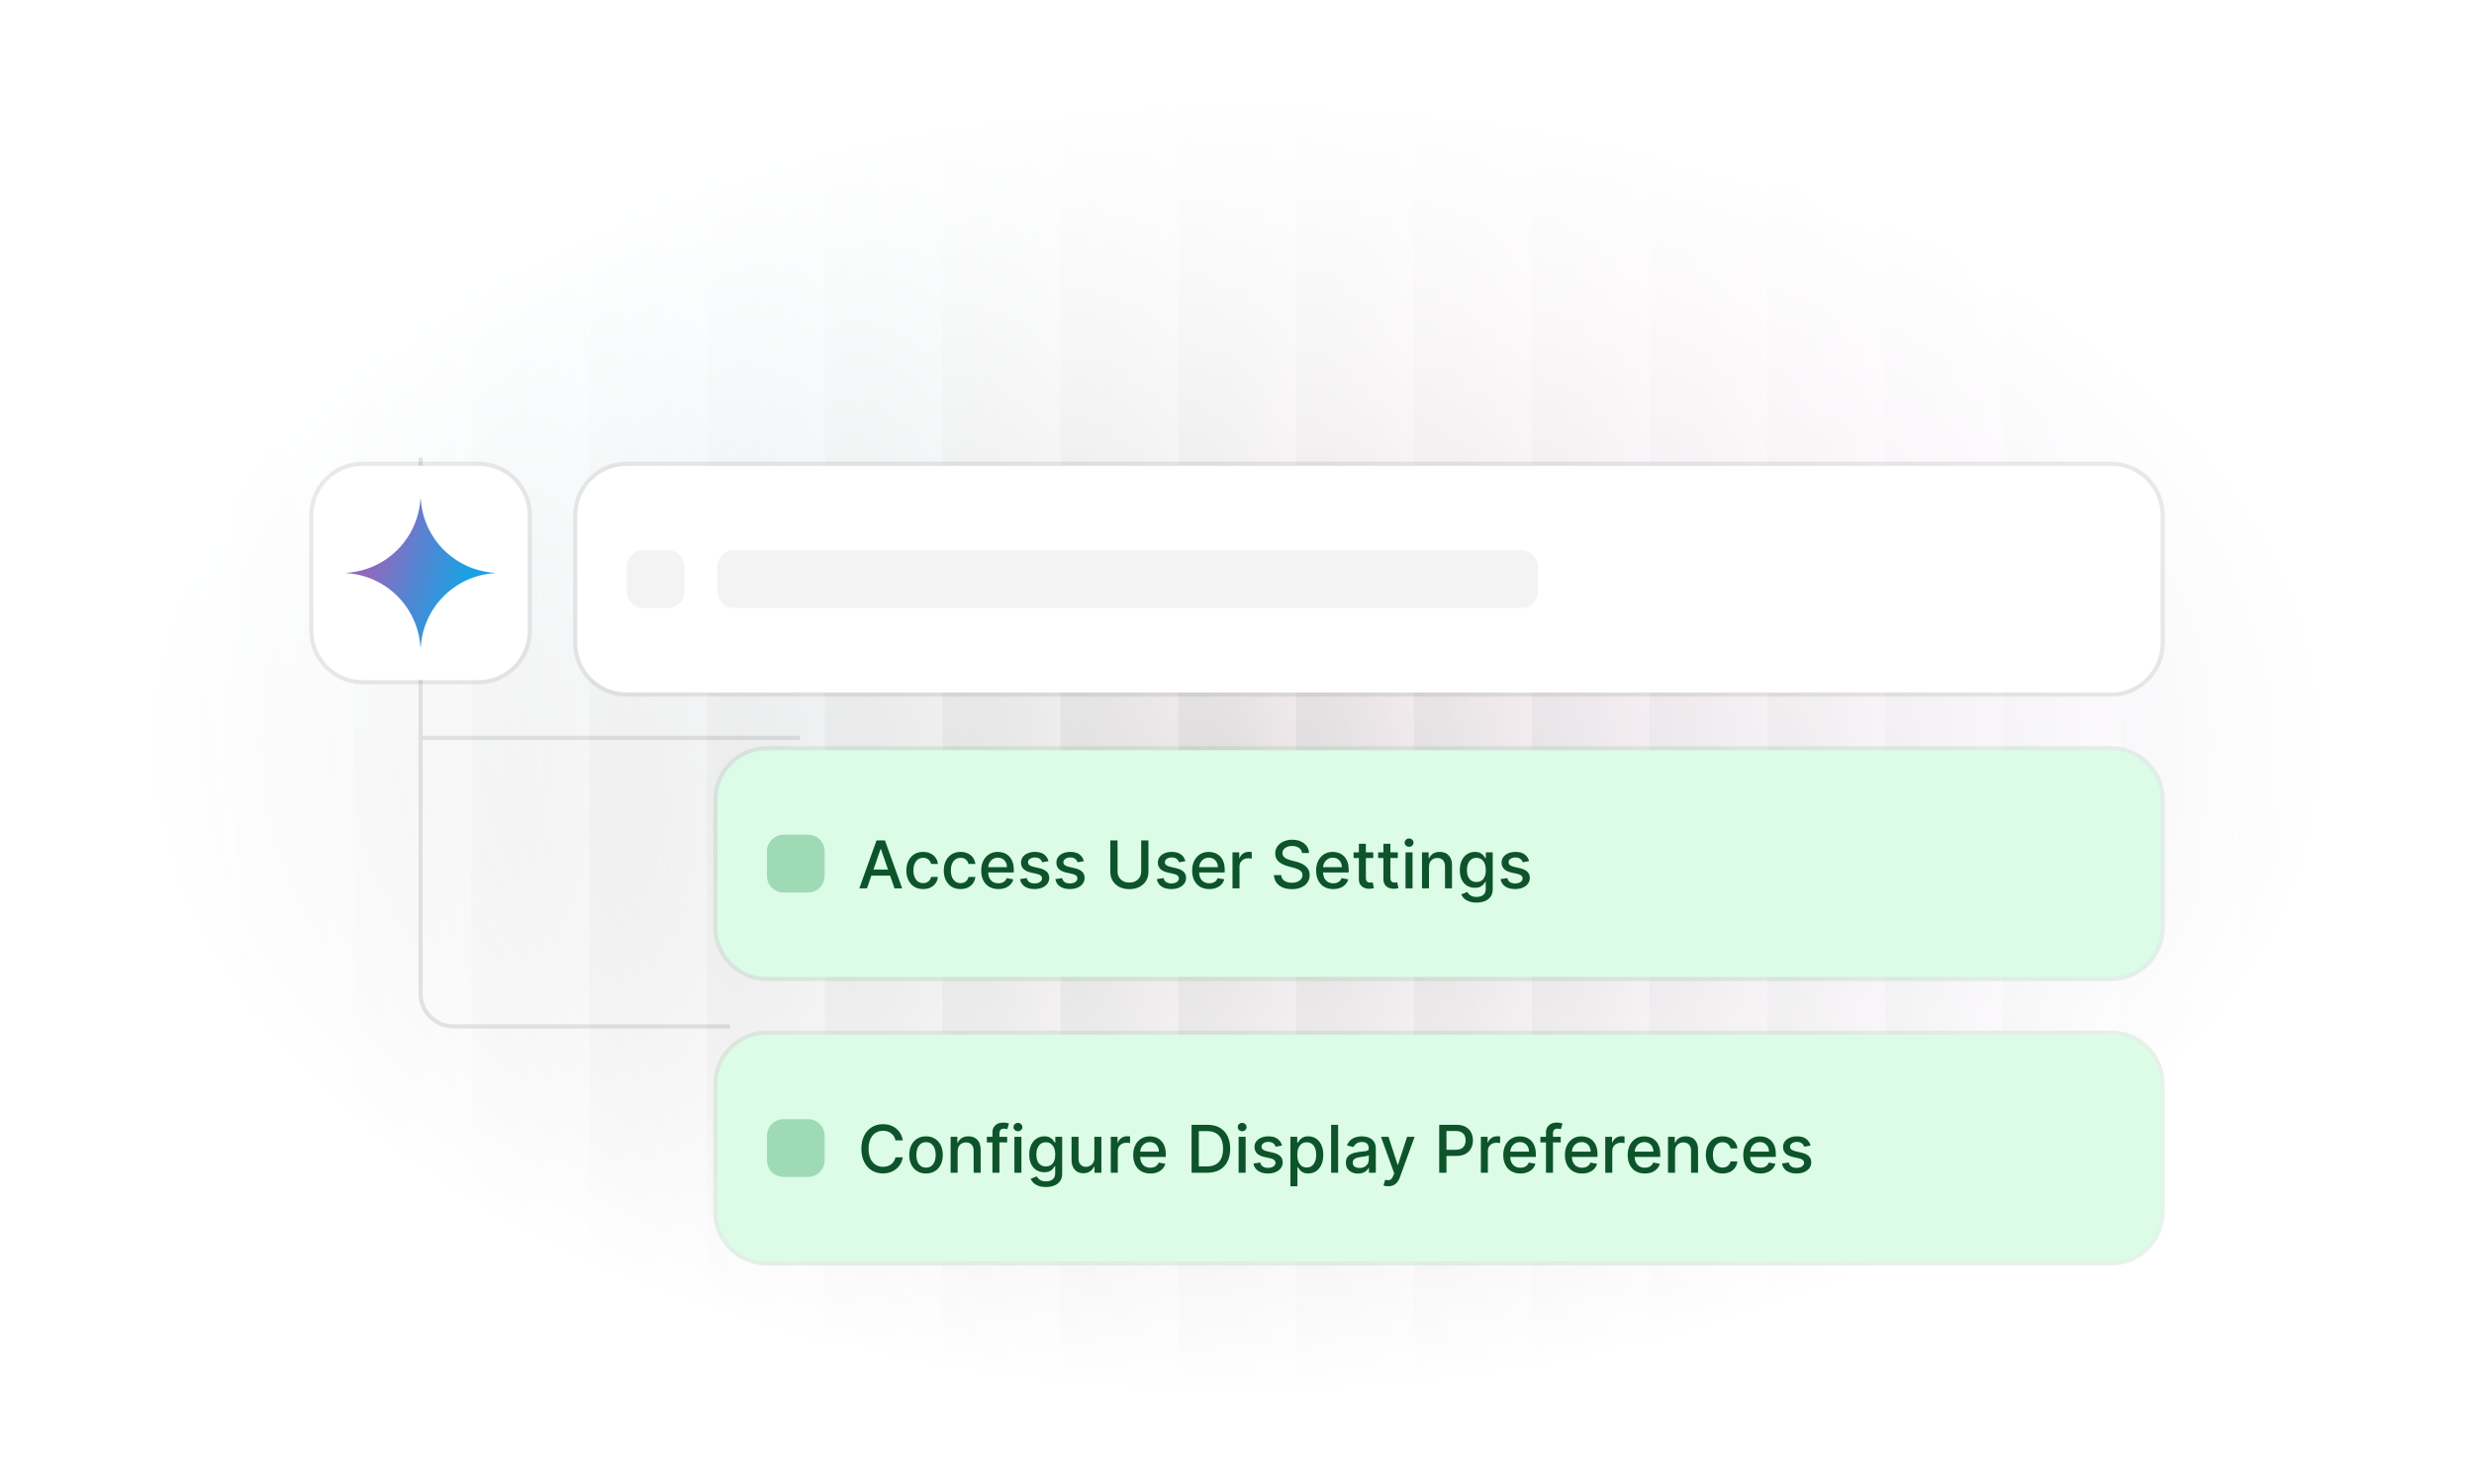 <svg width="600" height="360" viewBox="0 0 600 360" fill="none" xmlns="http://www.w3.org/2000/svg">
<g clip-path="url(#clip0_79_977)">
<mask id="mask0_79_977" style="mask-type:alpha" maskUnits="userSpaceOnUse" x="0" y="0" width="600" height="360">
<rect opacity="0.4" width="600" height="360" fill="url(#paint0_radial_79_977)" fill-opacity="0.5"/>
</mask>
<g mask="url(#mask0_79_977)">
<rect width="600" height="360" fill="#FFB2B2"/>
<g clip-path="url(#paint1_diamond_79_977_clip_path)" data-figma-skip-parse="true"><g transform="matrix(-0.389 0.21 -0.262 -0.554 591.389 203.815)"><rect x="0" y="0" width="1364.38" height="753.96" fill="url(#paint1_diamond_79_977)" opacity="1" shape-rendering="crispEdges"/><rect x="0" y="0" width="1364.38" height="753.96" transform="scale(1 -1)" fill="url(#paint1_diamond_79_977)" opacity="1" shape-rendering="crispEdges"/><rect x="0" y="0" width="1364.38" height="753.96" transform="scale(-1 1)" fill="url(#paint1_diamond_79_977)" opacity="1" shape-rendering="crispEdges"/><rect x="0" y="0" width="1364.38" height="753.96" transform="scale(-1)" fill="url(#paint1_diamond_79_977)" opacity="1" shape-rendering="crispEdges"/></g></g><rect width="600" height="360" data-figma-gradient-fill="{&#34;type&#34;:&#34;GRADIENT_DIAMOND&#34;,&#34;stops&#34;:[{&#34;color&#34;:{&#34;r&#34;:0.75785136222839355,&#34;g&#34;:0.52495557069778442,&#34;b&#34;:0.92420554161071777,&#34;a&#34;:1.0},&#34;position&#34;:0.0},{&#34;color&#34;:{&#34;r&#34;:0.75686275959014893,&#34;g&#34;:0.52549022436141968,&#34;b&#34;:0.92549020051956177,&#34;a&#34;:0.0},&#34;position&#34;:1.0}],&#34;stopsVar&#34;:[{&#34;color&#34;:{&#34;r&#34;:0.75785136222839355,&#34;g&#34;:0.52495557069778442,&#34;b&#34;:0.92420554161071777,&#34;a&#34;:1.0},&#34;position&#34;:0.0},{&#34;color&#34;:{&#34;r&#34;:0.75686275959014893,&#34;g&#34;:0.52549022436141968,&#34;b&#34;:0.92549020051956177,&#34;a&#34;:0.0},&#34;position&#34;:1.0}],&#34;transform&#34;:{&#34;m00&#34;:-778.7302246093750,&#34;m01&#34;:-524.54058837890625,&#34;m02&#34;:1243.0240478515625,&#34;m10&#34;:419.65805053710938,&#34;m11&#34;:-1107.4598388671875,&#34;m12&#34;:547.71569824218750},&#34;opacity&#34;:1.0,&#34;blendMode&#34;:&#34;NORMAL&#34;,&#34;visible&#34;:true}"/>
<g clip-path="url(#paint2_diamond_79_977_clip_path)" data-figma-skip-parse="true"><g transform="matrix(0.222 0.422 -0.529 0.316 78.099 -53.751)"><rect x="0" y="0" width="1311.43" height="712.417" fill="url(#paint2_diamond_79_977)" opacity="1" shape-rendering="crispEdges"/><rect x="0" y="0" width="1311.43" height="712.417" transform="scale(1 -1)" fill="url(#paint2_diamond_79_977)" opacity="1" shape-rendering="crispEdges"/><rect x="0" y="0" width="1311.43" height="712.417" transform="scale(-1 1)" fill="url(#paint2_diamond_79_977)" opacity="1" shape-rendering="crispEdges"/><rect x="0" y="0" width="1311.43" height="712.417" transform="scale(-1)" fill="url(#paint2_diamond_79_977)" opacity="1" shape-rendering="crispEdges"/></g></g><rect width="600" height="360" data-figma-gradient-fill="{&#34;type&#34;:&#34;GRADIENT_DIAMOND&#34;,&#34;stops&#34;:[{&#34;color&#34;:{&#34;r&#34;:0.0,&#34;g&#34;:0.61666667461395264,&#34;b&#34;:1.0,&#34;a&#34;:1.0},&#34;position&#34;:0.0},{&#34;color&#34;:{&#34;r&#34;:0.58959758281707764,&#34;g&#34;:1.0,&#34;b&#34;:0.83477300405502319,&#34;a&#34;:0.0},&#34;position&#34;:1.0}],&#34;stopsVar&#34;:[{&#34;color&#34;:{&#34;r&#34;:0.0,&#34;g&#34;:0.61666667461395264,&#34;b&#34;:1.0,&#34;a&#34;:1.0},&#34;position&#34;:0.0},{&#34;color&#34;:{&#34;r&#34;:0.58959758281707764,&#34;g&#34;:1.0,&#34;b&#34;:0.83477300405502319,&#34;a&#34;:0.0},&#34;position&#34;:1.0}],&#34;transform&#34;:{&#34;m00&#34;:443.8029785156250,&#34;m01&#34;:-1057.4855957031250,&#34;m02&#34;:384.93991088867188,&#34;m10&#34;:844.08288574218750,&#34;m11&#34;:632.61145019531250,&#34;m12&#34;:-792.09857177734375},&#34;opacity&#34;:1.0,&#34;blendMode&#34;:&#34;NORMAL&#34;,&#34;visible&#34;:true}"/>
<rect width="28.571" height="360" fill="url(#paint3_radial_79_977)" style="mix-blend-mode:overlay"/>
<rect x="28.571" width="28.571" height="360" fill="url(#paint4_radial_79_977)" style="mix-blend-mode:overlay"/>
<rect x="57.143" width="28.571" height="360" fill="url(#paint5_radial_79_977)" style="mix-blend-mode:overlay"/>
<rect x="85.714" width="28.571" height="360" fill="url(#paint6_radial_79_977)" style="mix-blend-mode:overlay"/>
<rect x="114.286" width="28.571" height="360" fill="url(#paint7_radial_79_977)" style="mix-blend-mode:overlay"/>
<rect x="142.857" width="28.571" height="360" fill="url(#paint8_radial_79_977)" style="mix-blend-mode:overlay"/>
<rect x="171.429" width="28.571" height="360" fill="url(#paint9_radial_79_977)" style="mix-blend-mode:overlay"/>
<rect x="200" width="28.571" height="360" fill="url(#paint10_radial_79_977)" style="mix-blend-mode:overlay"/>
<rect x="228.572" width="28.571" height="360" fill="url(#paint11_radial_79_977)" style="mix-blend-mode:overlay"/>
<rect x="257.143" width="28.571" height="360" fill="url(#paint12_radial_79_977)" style="mix-blend-mode:overlay"/>
<rect x="285.714" width="28.571" height="360" fill="url(#paint13_radial_79_977)" style="mix-blend-mode:overlay"/>
<rect x="314.286" width="28.571" height="360" fill="url(#paint14_radial_79_977)" style="mix-blend-mode:overlay"/>
<rect x="342.857" width="28.571" height="360" fill="url(#paint15_radial_79_977)" style="mix-blend-mode:overlay"/>
<rect x="371.429" width="28.571" height="360" fill="url(#paint16_radial_79_977)" style="mix-blend-mode:overlay"/>
<rect x="400" width="28.571" height="360" fill="url(#paint17_radial_79_977)" style="mix-blend-mode:overlay"/>
<rect x="428.572" width="28.571" height="360" fill="url(#paint18_radial_79_977)" style="mix-blend-mode:overlay"/>
<rect x="457.143" width="28.571" height="360" fill="url(#paint19_radial_79_977)" style="mix-blend-mode:overlay"/>
<rect x="485.714" width="28.571" height="360" fill="url(#paint20_radial_79_977)" style="mix-blend-mode:overlay"/>
<rect x="514.286" width="28.571" height="360" fill="url(#paint21_radial_79_977)" style="mix-blend-mode:overlay"/>
<rect x="542.857" width="28.571" height="360" fill="url(#paint22_radial_79_977)" style="mix-blend-mode:overlay"/>
<rect x="571.428" width="28.571" height="360" fill="url(#paint23_radial_79_977)" style="mix-blend-mode:overlay"/>
</g>
<path d="M102 111V179M177.029 249H110C105.582 249 102 245.418 102 241V179M102 179H194" stroke="black" stroke-opacity="0.1"/>
<g filter="url(#filter0_dd_79_977)">
<path d="M76 95C76 88.373 81.373 83 88 83H116C122.627 83 128 88.373 128 95V123C128 129.627 122.627 135 116 135H88C81.373 135 76 129.627 76 123V95Z" fill="white"/>
<path d="M116 82.5C122.904 82.5 128.5 88.096 128.5 95V123C128.5 129.904 122.904 135.5 116 135.5H88C81.096 135.5 75.5 129.904 75.5 123V95C75.5 88.096 81.096 82.5 88 82.5H116Z" stroke="black" stroke-opacity="0.08"/>
<g clip-path="url(#clip1_79_977)">
<path d="M120 109.036C115.329 109.323 110.925 111.307 107.616 114.616C104.307 117.925 102.323 122.329 102.036 127H101.964C101.678 122.329 99.693 117.924 96.385 114.616C93.076 111.307 88.671 109.322 84 109.036V108.964C88.671 108.678 93.076 106.693 96.385 103.384C99.693 100.076 101.678 95.671 101.964 91H102.036C102.323 95.671 104.307 100.075 107.616 103.384C110.925 106.693 115.329 108.677 120 108.964V109.036Z" fill="url(#paint24_radial_79_977)"/>
</g>
</g>
<g filter="url(#filter1_dd_79_977)">
<path d="M140 95C140 88.373 145.373 83 152 83H512C518.627 83 524 88.373 524 95V126C524 132.627 518.627 138 512 138H152C145.373 138 140 132.627 140 126V95Z" fill="white"/>
<path d="M512 82.5C518.904 82.5 524.5 88.096 524.5 95V126C524.5 132.904 518.904 138.5 512 138.5H152C145.096 138.5 139.5 132.904 139.5 126V95C139.5 88.096 145.096 82.5 152 82.5H512Z" stroke="black" stroke-opacity="0.08"/>
<path d="M152 107.5C152 105.291 153.791 103.5 156 103.5H162C164.209 103.5 166 105.291 166 107.5V113.5C166 115.709 164.209 117.5 162 117.5H156C153.791 117.5 152 115.709 152 113.5V107.5Z" fill="#0A0A0A" fill-opacity="0.05"/>
<path d="M174 107.5C174 105.291 175.791 103.5 178 103.5H369C371.209 103.5 373 105.291 373 107.5V113.5C373 115.709 371.209 117.5 369 117.5H178C175.791 117.5 174 115.709 174 113.5V107.5Z" fill="#0A0A0A" fill-opacity="0.05"/>
</g>
<g filter="url(#filter2_dd_79_977)">
<path d="M174 164C174 157.373 179.373 152 186 152H512C518.627 152 524 157.373 524 164V195C524 201.627 518.627 207 512 207H186C179.373 207 174 201.627 174 195V164Z" fill="#DCFCE7"/>
<path d="M512 151.5C518.904 151.5 524.5 157.096 524.5 164V195C524.5 201.904 518.904 207.5 512 207.5H186C179.096 207.5 173.5 201.904 173.5 195V164C173.5 157.096 179.096 151.5 186 151.5H512Z" stroke="#008236" stroke-opacity="0.1"/>
<path d="M186 176.5C186 174.291 187.791 172.5 190 172.5H196C198.209 172.5 200 174.291 200 176.5V182.5C200 184.709 198.209 186.5 196 186.5H190C187.791 186.5 186 184.709 186 182.5V176.5Z" fill="#008236" fill-opacity="0.28"/>
<path d="M210.261 185.5H208.398L212.585 173.864H214.614L218.801 185.5H216.938L213.648 175.977H213.557L210.261 185.5ZM210.574 180.943H216.619V182.42H210.574V180.943ZM223.881 185.676C223.036 185.676 222.309 185.485 221.699 185.102C221.093 184.716 220.627 184.184 220.301 183.506C219.975 182.828 219.812 182.051 219.812 181.176C219.812 180.29 219.979 179.508 220.312 178.83C220.646 178.148 221.116 177.616 221.722 177.233C222.328 176.85 223.042 176.659 223.864 176.659C224.527 176.659 225.117 176.782 225.636 177.028C226.155 177.271 226.574 177.612 226.892 178.051C227.214 178.491 227.405 179.004 227.466 179.591H225.812C225.722 179.182 225.513 178.83 225.188 178.534C224.866 178.239 224.434 178.091 223.892 178.091C223.419 178.091 223.004 178.216 222.648 178.466C222.295 178.712 222.021 179.064 221.824 179.523C221.627 179.977 221.528 180.515 221.528 181.136C221.528 181.773 221.625 182.322 221.818 182.784C222.011 183.246 222.284 183.604 222.636 183.858C222.992 184.112 223.411 184.239 223.892 184.239C224.214 184.239 224.506 184.18 224.767 184.062C225.032 183.941 225.254 183.769 225.432 183.545C225.614 183.322 225.741 183.053 225.812 182.739H227.466C227.405 183.303 227.222 183.807 226.915 184.25C226.608 184.693 226.197 185.042 225.682 185.295C225.17 185.549 224.57 185.676 223.881 185.676ZM232.959 185.676C232.114 185.676 231.387 185.485 230.777 185.102C230.171 184.716 229.705 184.184 229.379 183.506C229.054 182.828 228.891 182.051 228.891 181.176C228.891 180.29 229.057 179.508 229.391 178.83C229.724 178.148 230.194 177.616 230.8 177.233C231.406 176.85 232.12 176.659 232.942 176.659C233.605 176.659 234.196 176.782 234.714 177.028C235.233 177.271 235.652 177.612 235.97 178.051C236.292 178.491 236.483 179.004 236.544 179.591H234.891C234.8 179.182 234.591 178.83 234.266 178.534C233.944 178.239 233.512 178.091 232.97 178.091C232.497 178.091 232.082 178.216 231.726 178.466C231.374 178.712 231.099 179.064 230.902 179.523C230.705 179.977 230.607 180.515 230.607 181.136C230.607 181.773 230.703 182.322 230.896 182.784C231.089 183.246 231.362 183.604 231.714 183.858C232.071 184.112 232.489 184.239 232.97 184.239C233.292 184.239 233.584 184.18 233.845 184.062C234.11 183.941 234.332 183.769 234.51 183.545C234.692 183.322 234.819 183.053 234.891 182.739H236.544C236.483 183.303 236.3 183.807 235.993 184.25C235.686 184.693 235.275 185.042 234.76 185.295C234.249 185.549 233.648 185.676 232.959 185.676ZM242.122 185.676C241.262 185.676 240.522 185.492 239.901 185.125C239.283 184.754 238.806 184.233 238.469 183.562C238.135 182.888 237.969 182.098 237.969 181.193C237.969 180.299 238.135 179.511 238.469 178.83C238.806 178.148 239.276 177.616 239.878 177.233C240.484 176.85 241.192 176.659 242.003 176.659C242.495 176.659 242.973 176.741 243.435 176.903C243.897 177.066 244.312 177.322 244.679 177.67C245.046 178.019 245.336 178.472 245.548 179.028C245.76 179.581 245.866 180.254 245.866 181.045V181.648H238.929V180.375H244.202C244.202 179.928 244.111 179.532 243.929 179.188C243.747 178.839 243.491 178.564 243.162 178.364C242.836 178.163 242.454 178.062 242.014 178.062C241.537 178.062 241.12 178.18 240.764 178.415C240.412 178.646 240.139 178.949 239.946 179.324C239.757 179.695 239.662 180.098 239.662 180.534V181.528C239.662 182.112 239.764 182.608 239.969 183.017C240.177 183.426 240.467 183.739 240.838 183.955C241.209 184.167 241.643 184.273 242.139 184.273C242.461 184.273 242.755 184.227 243.02 184.136C243.285 184.042 243.514 183.902 243.707 183.716C243.901 183.53 244.048 183.301 244.151 183.028L245.759 183.318C245.63 183.792 245.399 184.206 245.065 184.562C244.736 184.915 244.321 185.189 243.821 185.386C243.325 185.58 242.759 185.676 242.122 185.676ZM254.291 178.903L252.751 179.176C252.687 178.979 252.585 178.792 252.445 178.614C252.308 178.436 252.123 178.29 251.888 178.176C251.653 178.062 251.359 178.006 251.007 178.006C250.526 178.006 250.125 178.114 249.803 178.33C249.481 178.542 249.32 178.816 249.32 179.153C249.32 179.445 249.428 179.68 249.643 179.858C249.859 180.036 250.208 180.182 250.689 180.295L252.075 180.614C252.878 180.799 253.477 181.085 253.871 181.472C254.265 181.858 254.462 182.36 254.462 182.977C254.462 183.5 254.31 183.966 254.007 184.375C253.708 184.78 253.289 185.098 252.751 185.33C252.217 185.561 251.598 185.676 250.893 185.676C249.916 185.676 249.119 185.468 248.501 185.051C247.884 184.631 247.505 184.034 247.365 183.261L249.007 183.011C249.109 183.439 249.32 183.763 249.638 183.983C249.956 184.199 250.371 184.307 250.882 184.307C251.439 184.307 251.884 184.191 252.217 183.96C252.551 183.725 252.717 183.439 252.717 183.102C252.717 182.83 252.615 182.6 252.411 182.415C252.21 182.229 251.901 182.089 251.484 181.994L250.007 181.67C249.193 181.485 248.59 181.189 248.2 180.784C247.814 180.379 247.621 179.866 247.621 179.244C247.621 178.729 247.765 178.278 248.053 177.892C248.34 177.506 248.738 177.205 249.246 176.989C249.753 176.769 250.335 176.659 250.99 176.659C251.933 176.659 252.676 176.864 253.217 177.273C253.759 177.678 254.117 178.222 254.291 178.903ZM262.869 178.903L261.33 179.176C261.265 178.979 261.163 178.792 261.023 178.614C260.886 178.436 260.701 178.29 260.466 178.176C260.231 178.062 259.938 178.006 259.585 178.006C259.104 178.006 258.703 178.114 258.381 178.33C258.059 178.542 257.898 178.816 257.898 179.153C257.898 179.445 258.006 179.68 258.222 179.858C258.438 180.036 258.786 180.182 259.267 180.295L260.653 180.614C261.456 180.799 262.055 181.085 262.449 181.472C262.843 181.858 263.04 182.36 263.04 182.977C263.04 183.5 262.888 183.966 262.585 184.375C262.286 184.78 261.867 185.098 261.33 185.33C260.795 185.561 260.176 185.676 259.472 185.676C258.494 185.676 257.697 185.468 257.08 185.051C256.462 184.631 256.083 184.034 255.943 183.261L257.585 183.011C257.688 183.439 257.898 183.763 258.216 183.983C258.534 184.199 258.949 184.307 259.46 184.307C260.017 184.307 260.462 184.191 260.795 183.96C261.129 183.725 261.295 183.439 261.295 183.102C261.295 182.83 261.193 182.6 260.989 182.415C260.788 182.229 260.479 182.089 260.062 181.994L258.585 181.67C257.771 181.485 257.169 181.189 256.778 180.784C256.392 180.379 256.199 179.866 256.199 179.244C256.199 178.729 256.343 178.278 256.631 177.892C256.919 177.506 257.316 177.205 257.824 176.989C258.331 176.769 258.913 176.659 259.568 176.659C260.511 176.659 261.254 176.864 261.795 177.273C262.337 177.678 262.695 178.222 262.869 178.903ZM276.761 173.864H278.523V181.517C278.523 182.331 278.331 183.053 277.949 183.682C277.566 184.307 277.028 184.799 276.335 185.159C275.642 185.515 274.83 185.693 273.898 185.693C272.97 185.693 272.159 185.515 271.466 185.159C270.773 184.799 270.235 184.307 269.852 183.682C269.47 183.053 269.278 182.331 269.278 181.517V173.864H271.034V181.375C271.034 181.902 271.15 182.369 271.381 182.778C271.616 183.188 271.947 183.509 272.375 183.744C272.803 183.975 273.311 184.091 273.898 184.091C274.489 184.091 274.998 183.975 275.426 183.744C275.858 183.509 276.188 183.188 276.415 182.778C276.646 182.369 276.761 181.902 276.761 181.375V173.864ZM287.479 178.903L285.939 179.176C285.875 178.979 285.772 178.792 285.632 178.614C285.496 178.436 285.31 178.29 285.075 178.176C284.84 178.062 284.547 178.006 284.195 178.006C283.714 178.006 283.312 178.114 282.99 178.33C282.668 178.542 282.507 178.816 282.507 179.153C282.507 179.445 282.615 179.68 282.831 179.858C283.047 180.036 283.395 180.182 283.876 180.295L285.263 180.614C286.066 180.799 286.664 181.085 287.058 181.472C287.452 181.858 287.649 182.36 287.649 182.977C287.649 183.5 287.498 183.966 287.195 184.375C286.895 184.78 286.477 185.098 285.939 185.33C285.405 185.561 284.786 185.676 284.081 185.676C283.104 185.676 282.306 185.468 281.689 185.051C281.071 184.631 280.693 184.034 280.553 183.261L282.195 183.011C282.297 183.439 282.507 183.763 282.825 183.983C283.143 184.199 283.558 184.307 284.07 184.307C284.626 184.307 285.071 184.191 285.405 183.96C285.738 183.725 285.905 183.439 285.905 183.102C285.905 182.83 285.803 182.6 285.598 182.415C285.397 182.229 285.089 182.089 284.672 181.994L283.195 181.67C282.38 181.485 281.778 181.189 281.388 180.784C281.001 180.379 280.808 179.866 280.808 179.244C280.808 178.729 280.952 178.278 281.24 177.892C281.528 177.506 281.926 177.205 282.433 176.989C282.941 176.769 283.522 176.659 284.178 176.659C285.121 176.659 285.863 176.864 286.405 177.273C286.946 177.678 287.304 178.222 287.479 178.903ZM293.278 185.676C292.419 185.676 291.678 185.492 291.057 185.125C290.439 184.754 289.962 184.233 289.625 183.562C289.292 182.888 289.125 182.098 289.125 181.193C289.125 180.299 289.292 179.511 289.625 178.83C289.962 178.148 290.432 177.616 291.034 177.233C291.64 176.85 292.348 176.659 293.159 176.659C293.652 176.659 294.129 176.741 294.591 176.903C295.053 177.066 295.468 177.322 295.835 177.67C296.203 178.019 296.492 178.472 296.705 179.028C296.917 179.581 297.023 180.254 297.023 181.045V181.648H290.085V180.375H295.358C295.358 179.928 295.267 179.532 295.085 179.188C294.903 178.839 294.648 178.564 294.318 178.364C293.992 178.163 293.61 178.062 293.17 178.062C292.693 178.062 292.277 178.18 291.92 178.415C291.568 178.646 291.295 178.949 291.102 179.324C290.913 179.695 290.818 180.098 290.818 180.534V181.528C290.818 182.112 290.92 182.608 291.125 183.017C291.333 183.426 291.623 183.739 291.994 183.955C292.366 184.167 292.799 184.273 293.295 184.273C293.617 184.273 293.911 184.227 294.176 184.136C294.441 184.042 294.67 183.902 294.864 183.716C295.057 183.53 295.205 183.301 295.307 183.028L296.915 183.318C296.786 183.792 296.555 184.206 296.222 184.562C295.892 184.915 295.477 185.189 294.977 185.386C294.481 185.58 293.915 185.676 293.278 185.676ZM298.908 185.5V176.773H300.55V178.159H300.641C300.8 177.689 301.08 177.32 301.482 177.051C301.887 176.778 302.345 176.642 302.857 176.642C302.963 176.642 303.088 176.646 303.232 176.653C303.379 176.661 303.495 176.67 303.578 176.682V178.307C303.51 178.288 303.389 178.267 303.214 178.244C303.04 178.218 302.866 178.205 302.692 178.205C302.29 178.205 301.932 178.29 301.618 178.46C301.307 178.627 301.061 178.86 300.879 179.159C300.697 179.455 300.607 179.792 300.607 180.17V185.5H298.908ZM315.766 176.92C315.705 176.383 315.455 175.966 315.016 175.67C314.576 175.371 314.023 175.222 313.357 175.222C312.879 175.222 312.466 175.297 312.118 175.449C311.769 175.597 311.499 175.801 311.305 176.062C311.116 176.32 311.021 176.614 311.021 176.943C311.021 177.22 311.086 177.458 311.214 177.659C311.347 177.86 311.519 178.028 311.732 178.165C311.947 178.297 312.179 178.409 312.425 178.5C312.671 178.587 312.908 178.659 313.135 178.716L314.271 179.011C314.643 179.102 315.023 179.225 315.413 179.381C315.804 179.536 316.165 179.741 316.499 179.994C316.832 180.248 317.101 180.562 317.305 180.938C317.514 181.312 317.618 181.761 317.618 182.284C317.618 182.943 317.447 183.528 317.107 184.04C316.769 184.551 316.279 184.955 315.635 185.25C314.995 185.545 314.22 185.693 313.311 185.693C312.44 185.693 311.686 185.555 311.05 185.278C310.413 185.002 309.915 184.61 309.555 184.102C309.196 183.591 308.997 182.985 308.959 182.284H310.72C310.754 182.705 310.891 183.055 311.129 183.335C311.372 183.612 311.68 183.818 312.055 183.955C312.434 184.087 312.849 184.153 313.3 184.153C313.796 184.153 314.237 184.076 314.624 183.92C315.014 183.761 315.321 183.542 315.544 183.261C315.768 182.977 315.879 182.646 315.879 182.267C315.879 181.922 315.781 181.64 315.584 181.42C315.391 181.201 315.127 181.019 314.794 180.875C314.464 180.731 314.091 180.604 313.675 180.494L312.3 180.119C311.368 179.866 310.629 179.492 310.084 179C309.542 178.508 309.271 177.856 309.271 177.045C309.271 176.375 309.453 175.79 309.817 175.29C310.18 174.79 310.673 174.402 311.294 174.125C311.915 173.845 312.616 173.705 313.396 173.705C314.184 173.705 314.879 173.843 315.482 174.119C316.088 174.396 316.565 174.777 316.913 175.261C317.262 175.742 317.444 176.295 317.459 176.92H315.766ZM323.341 185.676C322.481 185.676 321.741 185.492 321.119 185.125C320.502 184.754 320.025 184.233 319.688 183.562C319.354 182.888 319.188 182.098 319.188 181.193C319.188 180.299 319.354 179.511 319.688 178.83C320.025 178.148 320.494 177.616 321.097 177.233C321.703 176.85 322.411 176.659 323.222 176.659C323.714 176.659 324.191 176.741 324.653 176.903C325.116 177.066 325.53 177.322 325.898 177.67C326.265 178.019 326.555 178.472 326.767 179.028C326.979 179.581 327.085 180.254 327.085 181.045V181.648H320.148V180.375H325.42C325.42 179.928 325.33 179.532 325.148 179.188C324.966 178.839 324.71 178.564 324.381 178.364C324.055 178.163 323.672 178.062 323.233 178.062C322.756 178.062 322.339 178.18 321.983 178.415C321.631 178.646 321.358 178.949 321.165 179.324C320.975 179.695 320.881 180.098 320.881 180.534V181.528C320.881 182.112 320.983 182.608 321.188 183.017C321.396 183.426 321.686 183.739 322.057 183.955C322.428 184.167 322.862 184.273 323.358 184.273C323.68 184.273 323.973 184.227 324.239 184.136C324.504 184.042 324.733 183.902 324.926 183.716C325.119 183.53 325.267 183.301 325.369 183.028L326.977 183.318C326.848 183.792 326.617 184.206 326.284 184.562C325.955 184.915 325.54 185.189 325.04 185.386C324.544 185.58 323.977 185.676 323.341 185.676ZM333.044 176.773V178.136H328.277V176.773H333.044ZM329.555 174.682H331.254V182.938C331.254 183.267 331.304 183.515 331.402 183.682C331.5 183.845 331.627 183.956 331.783 184.017C331.942 184.074 332.114 184.102 332.3 184.102C332.436 184.102 332.555 184.093 332.658 184.074C332.76 184.055 332.839 184.04 332.896 184.028L333.203 185.432C333.105 185.47 332.964 185.508 332.783 185.545C332.601 185.587 332.374 185.61 332.101 185.614C331.654 185.621 331.237 185.542 330.851 185.375C330.464 185.208 330.152 184.951 329.913 184.602C329.675 184.254 329.555 183.816 329.555 183.29V174.682ZM338.997 176.773V178.136H334.23V176.773H338.997ZM335.509 174.682H337.207V182.938C337.207 183.267 337.257 183.515 337.355 183.682C337.454 183.845 337.58 183.956 337.736 184.017C337.895 184.074 338.067 184.102 338.253 184.102C338.389 184.102 338.509 184.093 338.611 184.074C338.713 184.055 338.793 184.04 338.849 184.028L339.156 185.432C339.058 185.47 338.918 185.508 338.736 185.545C338.554 185.587 338.327 185.61 338.054 185.614C337.607 185.621 337.19 185.542 336.804 185.375C336.418 185.208 336.105 184.951 335.866 184.602C335.628 184.254 335.509 183.816 335.509 183.29V174.682ZM340.876 185.5V176.773H342.575V185.5H340.876ZM341.734 175.426C341.439 175.426 341.185 175.328 340.973 175.131C340.765 174.93 340.661 174.691 340.661 174.415C340.661 174.134 340.765 173.896 340.973 173.699C341.185 173.498 341.439 173.398 341.734 173.398C342.03 173.398 342.282 173.498 342.49 173.699C342.702 173.896 342.808 174.134 342.808 174.415C342.808 174.691 342.702 174.93 342.49 175.131C342.282 175.328 342.03 175.426 341.734 175.426ZM346.56 180.318V185.5H344.861V176.773H346.491V178.193H346.599C346.8 177.731 347.115 177.36 347.543 177.08C347.974 176.799 348.518 176.659 349.173 176.659C349.768 176.659 350.289 176.784 350.736 177.034C351.183 177.28 351.529 177.648 351.776 178.136C352.022 178.625 352.145 179.229 352.145 179.949V185.5H350.446V180.153C350.446 179.521 350.281 179.027 349.952 178.67C349.622 178.311 349.17 178.131 348.594 178.131C348.2 178.131 347.849 178.216 347.543 178.386C347.24 178.557 346.999 178.807 346.821 179.136C346.647 179.462 346.56 179.856 346.56 180.318ZM358.082 188.955C357.389 188.955 356.793 188.864 356.293 188.682C355.796 188.5 355.391 188.259 355.077 187.96C354.762 187.661 354.527 187.333 354.372 186.977L355.832 186.375C355.935 186.542 356.071 186.718 356.241 186.903C356.416 187.093 356.651 187.254 356.946 187.386C357.245 187.519 357.63 187.585 358.099 187.585C358.743 187.585 359.276 187.428 359.696 187.114C360.116 186.803 360.327 186.307 360.327 185.625V183.909H360.219C360.116 184.095 359.969 184.301 359.776 184.528C359.586 184.756 359.325 184.953 358.991 185.119C358.658 185.286 358.224 185.369 357.69 185.369C357.001 185.369 356.38 185.208 355.827 184.886C355.277 184.561 354.842 184.081 354.52 183.449C354.202 182.812 354.043 182.03 354.043 181.102C354.043 180.174 354.2 179.379 354.514 178.716C354.832 178.053 355.268 177.545 355.821 177.193C356.374 176.837 357.001 176.659 357.702 176.659C358.243 176.659 358.681 176.75 359.014 176.932C359.348 177.11 359.607 177.318 359.793 177.557C359.982 177.795 360.128 178.006 360.23 178.188H360.355V176.773H362.02V185.693C362.02 186.443 361.846 187.059 361.497 187.54C361.149 188.021 360.677 188.377 360.082 188.608C359.491 188.839 358.825 188.955 358.082 188.955ZM358.065 183.96C358.554 183.96 358.967 183.847 359.304 183.619C359.645 183.388 359.902 183.059 360.077 182.631C360.255 182.199 360.344 181.682 360.344 181.08C360.344 180.492 360.257 179.975 360.082 179.528C359.908 179.081 359.652 178.733 359.315 178.483C358.978 178.229 358.562 178.102 358.065 178.102C357.554 178.102 357.128 178.235 356.787 178.5C356.446 178.761 356.188 179.117 356.014 179.568C355.844 180.019 355.759 180.523 355.759 181.08C355.759 181.652 355.846 182.153 356.02 182.585C356.194 183.017 356.452 183.354 356.793 183.597C357.137 183.839 357.562 183.96 358.065 183.96ZM370.838 178.903L369.298 179.176C369.234 178.979 369.132 178.792 368.991 178.614C368.855 178.436 368.67 178.29 368.435 178.176C368.2 178.062 367.906 178.006 367.554 178.006C367.073 178.006 366.671 178.114 366.349 178.33C366.027 178.542 365.866 178.816 365.866 179.153C365.866 179.445 365.974 179.68 366.19 179.858C366.406 180.036 366.755 180.182 367.236 180.295L368.622 180.614C369.425 180.799 370.024 181.085 370.418 181.472C370.812 181.858 371.009 182.36 371.009 182.977C371.009 183.5 370.857 183.966 370.554 184.375C370.255 184.78 369.836 185.098 369.298 185.33C368.764 185.561 368.145 185.676 367.44 185.676C366.463 185.676 365.666 185.468 365.048 185.051C364.431 184.631 364.052 184.034 363.912 183.261L365.554 183.011C365.656 183.439 365.866 183.763 366.185 183.983C366.503 184.199 366.918 184.307 367.429 184.307C367.986 184.307 368.431 184.191 368.764 183.96C369.098 183.725 369.264 183.439 369.264 183.102C369.264 182.83 369.162 182.6 368.957 182.415C368.757 182.229 368.448 182.089 368.031 181.994L366.554 181.67C365.74 181.485 365.137 181.189 364.747 180.784C364.361 180.379 364.168 179.866 364.168 179.244C364.168 178.729 364.312 178.278 364.599 177.892C364.887 177.506 365.285 177.205 365.793 176.989C366.3 176.769 366.882 176.659 367.537 176.659C368.48 176.659 369.223 176.864 369.764 177.273C370.306 177.678 370.664 178.222 370.838 178.903Z" fill="#0D542B"/>
</g>
<g filter="url(#filter3_dd_79_977)">
<path d="M174 233C174 226.373 179.373 221 186 221H512C518.627 221 524 226.373 524 233V264C524 270.627 518.627 276 512 276H186C179.373 276 174 270.627 174 264V233Z" fill="#DCFCE7"/>
<path d="M512 220.5C518.904 220.5 524.5 226.096 524.5 233V264C524.5 270.904 518.904 276.5 512 276.5H186C179.096 276.5 173.5 270.904 173.5 264V233C173.5 226.096 179.096 220.5 186 220.5H512Z" stroke="#008236" stroke-opacity="0.1"/>
<path d="M186 245.5C186 243.291 187.791 241.5 190 241.5H196C198.209 241.5 200 243.291 200 245.5V251.5C200 253.709 198.209 255.5 196 255.5H190C187.791 255.5 186 253.709 186 251.5V245.5Z" fill="#008236" fill-opacity="0.28"/>
<path d="M218.943 246.648H217.17C217.102 246.269 216.975 245.936 216.79 245.648C216.604 245.36 216.377 245.116 216.108 244.915C215.839 244.714 215.538 244.562 215.205 244.46C214.875 244.358 214.525 244.307 214.153 244.307C213.483 244.307 212.883 244.475 212.352 244.812C211.826 245.15 211.409 245.644 211.102 246.295C210.799 246.947 210.648 247.742 210.648 248.682C210.648 249.629 210.799 250.428 211.102 251.08C211.409 251.731 211.828 252.223 212.358 252.557C212.888 252.89 213.485 253.057 214.148 253.057C214.515 253.057 214.864 253.008 215.193 252.909C215.527 252.807 215.828 252.657 216.097 252.46C216.366 252.263 216.593 252.023 216.778 251.739C216.968 251.451 217.098 251.121 217.17 250.75L218.943 250.756C218.848 251.328 218.665 251.854 218.392 252.335C218.123 252.812 217.777 253.225 217.352 253.574C216.932 253.919 216.451 254.186 215.909 254.375C215.367 254.564 214.777 254.659 214.136 254.659C213.129 254.659 212.231 254.42 211.443 253.943C210.655 253.462 210.034 252.775 209.58 251.881C209.129 250.987 208.903 249.92 208.903 248.682C208.903 247.439 209.131 246.373 209.585 245.483C210.04 244.589 210.661 243.903 211.449 243.426C212.237 242.945 213.133 242.705 214.136 242.705C214.754 242.705 215.33 242.794 215.864 242.972C216.402 243.146 216.884 243.403 217.312 243.744C217.741 244.081 218.095 244.494 218.375 244.983C218.655 245.468 218.845 246.023 218.943 246.648ZM224.584 254.676C223.766 254.676 223.052 254.489 222.442 254.114C221.832 253.739 221.358 253.214 221.021 252.54C220.684 251.866 220.516 251.078 220.516 250.176C220.516 249.271 220.684 248.479 221.021 247.801C221.358 247.123 221.832 246.597 222.442 246.222C223.052 245.847 223.766 245.659 224.584 245.659C225.402 245.659 226.116 245.847 226.726 246.222C227.336 246.597 227.809 247.123 228.146 247.801C228.483 248.479 228.652 249.271 228.652 250.176C228.652 251.078 228.483 251.866 228.146 252.54C227.809 253.214 227.336 253.739 226.726 254.114C226.116 254.489 225.402 254.676 224.584 254.676ZM224.589 253.25C225.12 253.25 225.559 253.11 225.908 252.83C226.256 252.549 226.514 252.176 226.68 251.71C226.851 251.244 226.936 250.731 226.936 250.17C226.936 249.614 226.851 249.102 226.68 248.636C226.514 248.167 226.256 247.79 225.908 247.506C225.559 247.222 225.12 247.08 224.589 247.08C224.055 247.08 223.612 247.222 223.26 247.506C222.911 247.79 222.652 248.167 222.482 248.636C222.315 249.102 222.232 249.614 222.232 250.17C222.232 250.731 222.315 251.244 222.482 251.71C222.652 252.176 222.911 252.549 223.26 252.83C223.612 253.11 224.055 253.25 224.589 253.25ZM232.247 249.318V254.5H230.548V245.773H232.179V247.193H232.287C232.488 246.731 232.802 246.36 233.23 246.08C233.662 245.799 234.205 245.659 234.861 245.659C235.455 245.659 235.976 245.784 236.423 246.034C236.87 246.28 237.217 246.648 237.463 247.136C237.709 247.625 237.832 248.229 237.832 248.949V254.5H236.134V249.153C236.134 248.521 235.969 248.027 235.639 247.67C235.31 247.311 234.857 247.131 234.281 247.131C233.887 247.131 233.537 247.216 233.23 247.386C232.927 247.557 232.687 247.807 232.509 248.136C232.334 248.462 232.247 248.856 232.247 249.318ZM244.264 245.773V247.136H239.332V245.773H244.264ZM240.685 254.5V244.761C240.685 244.216 240.804 243.763 241.043 243.403C241.281 243.04 241.598 242.769 241.991 242.591C242.385 242.409 242.813 242.318 243.276 242.318C243.616 242.318 243.908 242.347 244.151 242.403C244.393 242.456 244.573 242.506 244.69 242.551L244.293 243.926C244.213 243.903 244.111 243.877 243.986 243.847C243.861 243.812 243.709 243.795 243.531 243.795C243.118 243.795 242.823 243.898 242.645 244.102C242.471 244.307 242.384 244.602 242.384 244.989V254.5H240.685ZM246.017 254.5V245.773H247.716V254.5H246.017ZM246.875 244.426C246.58 244.426 246.326 244.328 246.114 244.131C245.905 243.93 245.801 243.691 245.801 243.415C245.801 243.134 245.905 242.896 246.114 242.699C246.326 242.498 246.58 242.398 246.875 242.398C247.17 242.398 247.422 242.498 247.631 242.699C247.843 242.896 247.949 243.134 247.949 243.415C247.949 243.691 247.843 243.93 247.631 244.131C247.422 244.328 247.17 244.426 246.875 244.426ZM253.661 257.955C252.967 257.955 252.371 257.864 251.871 257.682C251.375 257.5 250.969 257.259 250.655 256.96C250.34 256.661 250.106 256.333 249.95 255.977L251.411 255.375C251.513 255.542 251.649 255.718 251.82 255.903C251.994 256.093 252.229 256.254 252.524 256.386C252.823 256.519 253.208 256.585 253.678 256.585C254.321 256.585 254.854 256.428 255.274 256.114C255.695 255.803 255.905 255.307 255.905 254.625V252.909H255.797C255.695 253.095 255.547 253.301 255.354 253.528C255.164 253.756 254.903 253.953 254.57 254.119C254.236 254.286 253.803 254.369 253.268 254.369C252.579 254.369 251.958 254.208 251.405 253.886C250.856 253.561 250.42 253.081 250.098 252.449C249.78 251.812 249.621 251.03 249.621 250.102C249.621 249.174 249.778 248.379 250.092 247.716C250.411 247.053 250.846 246.545 251.399 246.193C251.952 245.837 252.579 245.659 253.28 245.659C253.821 245.659 254.259 245.75 254.592 245.932C254.926 246.11 255.185 246.318 255.371 246.557C255.56 246.795 255.706 247.006 255.808 247.188H255.933V245.773H257.598V254.693C257.598 255.443 257.424 256.059 257.075 256.54C256.727 257.021 256.255 257.377 255.661 257.608C255.07 257.839 254.403 257.955 253.661 257.955ZM253.643 252.96C254.132 252.96 254.545 252.847 254.882 252.619C255.223 252.388 255.481 252.059 255.655 251.631C255.833 251.199 255.922 250.682 255.922 250.08C255.922 249.492 255.835 248.975 255.661 248.528C255.486 248.081 255.231 247.733 254.893 247.483C254.556 247.229 254.14 247.102 253.643 247.102C253.132 247.102 252.706 247.235 252.365 247.5C252.024 247.761 251.767 248.117 251.592 248.568C251.422 249.019 251.337 249.523 251.337 250.08C251.337 250.652 251.424 251.153 251.598 251.585C251.772 252.017 252.03 252.354 252.371 252.597C252.715 252.839 253.14 252.96 253.643 252.96ZM265.405 250.881V245.773H267.109V254.5H265.439V252.989H265.348C265.147 253.455 264.825 253.843 264.382 254.153C263.943 254.46 263.395 254.614 262.74 254.614C262.179 254.614 261.683 254.491 261.251 254.244C260.823 253.994 260.486 253.625 260.24 253.136C259.998 252.648 259.876 252.044 259.876 251.324V245.773H261.575V251.119C261.575 251.714 261.74 252.187 262.07 252.54C262.399 252.892 262.827 253.068 263.354 253.068C263.672 253.068 263.988 252.989 264.303 252.83C264.621 252.67 264.884 252.43 265.092 252.108C265.304 251.786 265.409 251.377 265.405 250.881ZM269.392 254.5V245.773H271.034V247.159H271.125C271.284 246.689 271.564 246.32 271.966 246.051C272.371 245.778 272.83 245.642 273.341 245.642C273.447 245.642 273.572 245.646 273.716 245.653C273.864 245.661 273.979 245.67 274.062 245.682V247.307C273.994 247.288 273.873 247.267 273.699 247.244C273.525 247.218 273.35 247.205 273.176 247.205C272.775 247.205 272.417 247.29 272.102 247.46C271.792 247.627 271.545 247.86 271.364 248.159C271.182 248.455 271.091 248.792 271.091 249.17V254.5H269.392ZM278.982 254.676C278.122 254.676 277.381 254.492 276.76 254.125C276.143 253.754 275.665 253.233 275.328 252.562C274.995 251.888 274.828 251.098 274.828 250.193C274.828 249.299 274.995 248.511 275.328 247.83C275.665 247.148 276.135 246.616 276.737 246.233C277.343 245.85 278.052 245.659 278.862 245.659C279.355 245.659 279.832 245.741 280.294 245.903C280.756 246.066 281.171 246.322 281.538 246.67C281.906 247.019 282.196 247.472 282.408 248.028C282.62 248.581 282.726 249.254 282.726 250.045V250.648H275.788V249.375H281.061C281.061 248.928 280.97 248.532 280.788 248.188C280.607 247.839 280.351 247.564 280.021 247.364C279.696 247.163 279.313 247.062 278.874 247.062C278.396 247.062 277.98 247.18 277.624 247.415C277.271 247.646 276.999 247.949 276.805 248.324C276.616 248.695 276.521 249.098 276.521 249.534V250.528C276.521 251.112 276.624 251.608 276.828 252.017C277.036 252.426 277.326 252.739 277.697 252.955C278.069 253.167 278.502 253.273 278.999 253.273C279.321 253.273 279.614 253.227 279.879 253.136C280.144 253.042 280.374 252.902 280.567 252.716C280.76 252.53 280.908 252.301 281.01 252.028L282.618 252.318C282.489 252.792 282.258 253.206 281.925 253.562C281.595 253.915 281.18 254.189 280.68 254.386C280.184 254.58 279.618 254.676 278.982 254.676ZM292.749 254.5H288.982V242.864H292.868C294.008 242.864 294.987 243.097 295.805 243.562C296.624 244.025 297.25 244.689 297.686 245.557C298.125 246.42 298.345 247.456 298.345 248.665C298.345 249.877 298.124 250.919 297.68 251.79C297.241 252.661 296.605 253.331 295.771 253.801C294.938 254.267 293.93 254.5 292.749 254.5ZM290.737 252.966H292.652C293.538 252.966 294.275 252.799 294.862 252.466C295.449 252.129 295.889 251.642 296.18 251.006C296.472 250.366 296.618 249.585 296.618 248.665C296.618 247.752 296.472 246.977 296.18 246.341C295.893 245.705 295.463 245.222 294.891 244.892C294.319 244.562 293.608 244.398 292.76 244.398H290.737V252.966ZM300.392 254.5V245.773H302.091V254.5H300.392ZM301.25 244.426C300.955 244.426 300.701 244.328 300.489 244.131C300.28 243.93 300.176 243.691 300.176 243.415C300.176 243.134 300.28 242.896 300.489 242.699C300.701 242.498 300.955 242.398 301.25 242.398C301.545 242.398 301.797 242.498 302.006 242.699C302.218 242.896 302.324 243.134 302.324 243.415C302.324 243.691 302.218 243.93 302.006 244.131C301.797 244.328 301.545 244.426 301.25 244.426ZM310.916 247.903L309.376 248.176C309.312 247.979 309.21 247.792 309.07 247.614C308.933 247.436 308.748 247.29 308.513 247.176C308.278 247.062 307.984 247.006 307.632 247.006C307.151 247.006 306.75 247.114 306.428 247.33C306.106 247.542 305.945 247.816 305.945 248.153C305.945 248.445 306.053 248.68 306.268 248.858C306.484 249.036 306.833 249.182 307.314 249.295L308.7 249.614C309.503 249.799 310.102 250.085 310.496 250.472C310.89 250.858 311.087 251.36 311.087 251.977C311.087 252.5 310.935 252.966 310.632 253.375C310.333 253.78 309.914 254.098 309.376 254.33C308.842 254.561 308.223 254.676 307.518 254.676C306.541 254.676 305.744 254.468 305.126 254.051C304.509 253.631 304.13 253.034 303.99 252.261L305.632 252.011C305.734 252.439 305.945 252.763 306.263 252.983C306.581 253.199 306.996 253.307 307.507 253.307C308.064 253.307 308.509 253.191 308.842 252.96C309.176 252.725 309.342 252.439 309.342 252.102C309.342 251.83 309.24 251.6 309.036 251.415C308.835 251.229 308.526 251.089 308.109 250.994L306.632 250.67C305.818 250.485 305.215 250.189 304.825 249.784C304.439 249.379 304.246 248.866 304.246 248.244C304.246 247.729 304.39 247.278 304.678 246.892C304.965 246.506 305.363 246.205 305.871 245.989C306.378 245.769 306.96 245.659 307.615 245.659C308.558 245.659 309.301 245.864 309.842 246.273C310.384 246.678 310.742 247.222 310.916 247.903ZM312.955 257.773V245.773H314.614V247.188H314.756C314.854 247.006 314.996 246.795 315.182 246.557C315.367 246.318 315.625 246.11 315.955 245.932C316.284 245.75 316.72 245.659 317.261 245.659C317.966 245.659 318.595 245.837 319.148 246.193C319.701 246.549 320.134 247.062 320.449 247.733C320.767 248.403 320.926 249.21 320.926 250.153C320.926 251.097 320.769 251.905 320.455 252.58C320.14 253.25 319.708 253.767 319.159 254.131C318.61 254.491 317.983 254.67 317.278 254.67C316.748 254.67 316.314 254.581 315.977 254.403C315.644 254.225 315.383 254.017 315.193 253.778C315.004 253.54 314.858 253.328 314.756 253.142H314.653V257.773H312.955ZM314.619 250.136C314.619 250.75 314.708 251.288 314.886 251.75C315.064 252.212 315.322 252.574 315.659 252.835C315.996 253.093 316.409 253.222 316.898 253.222C317.405 253.222 317.83 253.087 318.17 252.818C318.511 252.545 318.769 252.176 318.943 251.71C319.121 251.244 319.21 250.72 319.21 250.136C319.21 249.561 319.123 249.044 318.949 248.585C318.778 248.127 318.521 247.765 318.176 247.5C317.835 247.235 317.409 247.102 316.898 247.102C316.405 247.102 315.989 247.229 315.648 247.483C315.311 247.737 315.055 248.091 314.881 248.545C314.706 249 314.619 249.53 314.619 250.136ZM324.528 242.864V254.5H322.83V242.864H324.528ZM329.354 254.693C328.801 254.693 328.301 254.591 327.854 254.386C327.407 254.178 327.053 253.877 326.791 253.483C326.534 253.089 326.405 252.606 326.405 252.034C326.405 251.542 326.5 251.136 326.689 250.818C326.878 250.5 327.134 250.248 327.456 250.062C327.778 249.877 328.138 249.737 328.536 249.642C328.933 249.547 329.339 249.475 329.751 249.426C330.274 249.366 330.698 249.316 331.024 249.278C331.35 249.237 331.587 249.17 331.734 249.08C331.882 248.989 331.956 248.841 331.956 248.636V248.597C331.956 248.1 331.816 247.716 331.536 247.443C331.259 247.17 330.846 247.034 330.297 247.034C329.725 247.034 329.274 247.161 328.945 247.415C328.619 247.665 328.393 247.943 328.268 248.25L326.672 247.886C326.861 247.356 327.138 246.928 327.501 246.602C327.869 246.273 328.291 246.034 328.768 245.886C329.246 245.735 329.748 245.659 330.274 245.659C330.623 245.659 330.992 245.701 331.382 245.784C331.776 245.864 332.143 246.011 332.484 246.227C332.829 246.443 333.111 246.752 333.331 247.153C333.551 247.551 333.661 248.068 333.661 248.705V254.5H332.001V253.307H331.933C331.823 253.527 331.659 253.742 331.439 253.955C331.219 254.167 330.937 254.343 330.592 254.483C330.248 254.623 329.835 254.693 329.354 254.693ZM329.723 253.33C330.193 253.33 330.594 253.237 330.928 253.051C331.265 252.866 331.52 252.623 331.695 252.324C331.873 252.021 331.962 251.697 331.962 251.352V250.227C331.901 250.288 331.784 250.345 331.609 250.398C331.439 250.447 331.244 250.491 331.024 250.528C330.804 250.562 330.59 250.595 330.382 250.625C330.174 250.652 330 250.674 329.859 250.693C329.53 250.735 329.229 250.805 328.956 250.903C328.687 251.002 328.471 251.144 328.308 251.33C328.149 251.511 328.07 251.754 328.07 252.057C328.07 252.477 328.225 252.795 328.536 253.011C328.846 253.223 329.242 253.33 329.723 253.33ZM336.685 257.773C336.431 257.773 336.2 257.752 335.991 257.71C335.783 257.672 335.628 257.631 335.526 257.585L335.935 256.193C336.245 256.277 336.522 256.313 336.764 256.301C337.007 256.29 337.221 256.199 337.406 256.028C337.596 255.858 337.762 255.58 337.906 255.193L338.116 254.614L334.923 245.773H336.741L338.952 252.545H339.043L341.253 245.773H343.077L339.48 255.665C339.313 256.119 339.101 256.504 338.844 256.818C338.586 257.136 338.279 257.375 337.923 257.534C337.567 257.693 337.154 257.773 336.685 257.773ZM349.044 254.5V242.864H353.192C354.097 242.864 354.847 243.028 355.442 243.358C356.036 243.687 356.482 244.138 356.777 244.71C357.072 245.278 357.22 245.919 357.22 246.631C357.22 247.347 357.071 247.991 356.771 248.562C356.476 249.131 356.029 249.581 355.43 249.915C354.836 250.244 354.088 250.409 353.186 250.409H350.334V248.92H353.027C353.599 248.92 354.063 248.822 354.419 248.625C354.775 248.424 355.036 248.152 355.203 247.807C355.37 247.462 355.453 247.07 355.453 246.631C355.453 246.191 355.37 245.801 355.203 245.46C355.036 245.119 354.773 244.852 354.413 244.659C354.057 244.466 353.588 244.369 353.004 244.369H350.8V254.5H349.044ZM359.142 254.5V245.773H360.784V247.159H360.875C361.034 246.689 361.314 246.32 361.716 246.051C362.121 245.778 362.58 245.642 363.091 245.642C363.197 245.642 363.322 245.646 363.466 245.653C363.614 245.661 363.729 245.67 363.812 245.682V247.307C363.744 247.288 363.623 247.267 363.449 247.244C363.275 247.218 363.1 247.205 362.926 247.205C362.525 247.205 362.167 247.29 361.852 247.46C361.542 247.627 361.295 247.86 361.114 248.159C360.932 248.455 360.841 248.792 360.841 249.17V254.5H359.142ZM368.732 254.676C367.872 254.676 367.131 254.492 366.51 254.125C365.893 253.754 365.415 253.233 365.078 252.562C364.745 251.888 364.578 251.098 364.578 250.193C364.578 249.299 364.745 248.511 365.078 247.83C365.415 247.148 365.885 246.616 366.487 246.233C367.093 245.85 367.802 245.659 368.612 245.659C369.105 245.659 369.582 245.741 370.044 245.903C370.506 246.066 370.921 246.322 371.288 246.67C371.656 247.019 371.946 247.472 372.158 248.028C372.37 248.581 372.476 249.254 372.476 250.045V250.648H365.538V249.375H370.811C370.811 248.928 370.72 248.532 370.538 248.188C370.357 247.839 370.101 247.564 369.771 247.364C369.446 247.163 369.063 247.062 368.624 247.062C368.146 247.062 367.73 247.18 367.374 247.415C367.021 247.646 366.749 247.949 366.555 248.324C366.366 248.695 366.271 249.098 366.271 249.534V250.528C366.271 251.112 366.374 251.608 366.578 252.017C366.786 252.426 367.076 252.739 367.447 252.955C367.819 253.167 368.252 253.273 368.749 253.273C369.071 253.273 369.364 253.227 369.629 253.136C369.894 253.042 370.124 252.902 370.317 252.716C370.51 252.53 370.658 252.301 370.76 252.028L372.368 252.318C372.239 252.792 372.008 253.206 371.675 253.562C371.345 253.915 370.93 254.189 370.43 254.386C369.934 254.58 369.368 254.676 368.732 254.676ZM378.514 245.773V247.136H373.582V245.773H378.514ZM374.935 254.5V244.761C374.935 244.216 375.054 243.763 375.293 243.403C375.531 243.04 375.848 242.769 376.241 242.591C376.635 242.409 377.063 242.318 377.526 242.318C377.866 242.318 378.158 242.347 378.401 242.403C378.643 242.456 378.823 242.506 378.94 242.551L378.543 243.926C378.463 243.903 378.361 243.877 378.236 243.847C378.111 243.812 377.959 243.795 377.781 243.795C377.368 243.795 377.073 243.898 376.895 244.102C376.721 244.307 376.634 244.602 376.634 244.989V254.5H374.935ZM383.685 254.676C382.825 254.676 382.084 254.492 381.463 254.125C380.846 253.754 380.368 253.233 380.031 252.562C379.698 251.888 379.531 251.098 379.531 250.193C379.531 249.299 379.698 248.511 380.031 247.83C380.368 247.148 380.838 246.616 381.44 246.233C382.046 245.85 382.755 245.659 383.565 245.659C384.058 245.659 384.535 245.741 384.997 245.903C385.459 246.066 385.874 246.322 386.241 246.67C386.609 247.019 386.899 247.472 387.111 248.028C387.323 248.581 387.429 249.254 387.429 250.045V250.648H380.491V249.375H385.764C385.764 248.928 385.673 248.532 385.491 248.188C385.31 247.839 385.054 247.564 384.724 247.364C384.399 247.163 384.016 247.062 383.577 247.062C383.099 247.062 382.683 247.18 382.327 247.415C381.974 247.646 381.702 247.949 381.509 248.324C381.319 248.695 381.224 249.098 381.224 249.534V250.528C381.224 251.112 381.327 251.608 381.531 252.017C381.74 252.426 382.029 252.739 382.401 252.955C382.772 253.167 383.205 253.273 383.702 253.273C384.024 253.273 384.317 253.227 384.582 253.136C384.848 253.042 385.077 252.902 385.27 252.716C385.463 252.53 385.611 252.301 385.713 252.028L387.321 252.318C387.192 252.792 386.961 253.206 386.628 253.562C386.298 253.915 385.884 254.189 385.384 254.386C384.887 254.58 384.321 254.676 383.685 254.676ZM389.314 254.5V245.773H390.956V247.159H391.047C391.206 246.689 391.486 246.32 391.888 246.051C392.293 245.778 392.751 245.642 393.263 245.642C393.369 245.642 393.494 245.646 393.638 245.653C393.786 245.661 393.901 245.67 393.984 245.682V247.307C393.916 247.288 393.795 247.267 393.621 247.244C393.446 247.218 393.272 247.205 393.098 247.205C392.696 247.205 392.339 247.29 392.024 247.46C391.714 247.627 391.467 247.86 391.286 248.159C391.104 248.455 391.013 248.792 391.013 249.17V254.5H389.314ZM398.903 254.676C398.044 254.676 397.303 254.492 396.682 254.125C396.064 253.754 395.587 253.233 395.25 252.562C394.917 251.888 394.75 251.098 394.75 250.193C394.75 249.299 394.917 248.511 395.25 247.83C395.587 247.148 396.057 246.616 396.659 246.233C397.265 245.85 397.973 245.659 398.784 245.659C399.277 245.659 399.754 245.741 400.216 245.903C400.678 246.066 401.093 246.322 401.46 246.67C401.828 247.019 402.117 247.472 402.33 248.028C402.542 248.581 402.648 249.254 402.648 250.045V250.648H395.71V249.375H400.983C400.983 248.928 400.892 248.532 400.71 248.188C400.528 247.839 400.273 247.564 399.943 247.364C399.617 247.163 399.235 247.062 398.795 247.062C398.318 247.062 397.902 247.18 397.545 247.415C397.193 247.646 396.92 247.949 396.727 248.324C396.538 248.695 396.443 249.098 396.443 249.534V250.528C396.443 251.112 396.545 251.608 396.75 252.017C396.958 252.426 397.248 252.739 397.619 252.955C397.991 253.167 398.424 253.273 398.92 253.273C399.242 253.273 399.536 253.227 399.801 253.136C400.066 253.042 400.295 252.902 400.489 252.716C400.682 252.53 400.83 252.301 400.932 252.028L402.54 252.318C402.411 252.792 402.18 253.206 401.847 253.562C401.517 253.915 401.102 254.189 400.602 254.386C400.106 254.58 399.54 254.676 398.903 254.676ZM406.232 249.318V254.5H404.533V245.773H406.163V247.193H406.271C406.472 246.731 406.786 246.36 407.214 246.08C407.646 245.799 408.19 245.659 408.845 245.659C409.44 245.659 409.961 245.784 410.408 246.034C410.855 246.28 411.201 246.648 411.447 247.136C411.694 247.625 411.817 248.229 411.817 248.949V254.5H410.118V249.153C410.118 248.521 409.953 248.027 409.624 247.67C409.294 247.311 408.841 247.131 408.266 247.131C407.872 247.131 407.521 247.216 407.214 247.386C406.911 247.557 406.671 247.807 406.493 248.136C406.319 248.462 406.232 248.856 406.232 249.318ZM417.771 254.676C416.927 254.676 416.199 254.485 415.589 254.102C414.983 253.716 414.518 253.184 414.192 252.506C413.866 251.828 413.703 251.051 413.703 250.176C413.703 249.29 413.87 248.508 414.203 247.83C414.536 247.148 415.006 246.616 415.612 246.233C416.218 245.85 416.932 245.659 417.754 245.659C418.417 245.659 419.008 245.782 419.527 246.028C420.046 246.271 420.464 246.612 420.783 247.051C421.105 247.491 421.296 248.004 421.357 248.591H419.703C419.612 248.182 419.404 247.83 419.078 247.534C418.756 247.239 418.324 247.091 417.783 247.091C417.309 247.091 416.894 247.216 416.538 247.466C416.186 247.712 415.911 248.064 415.714 248.523C415.518 248.977 415.419 249.515 415.419 250.136C415.419 250.773 415.516 251.322 415.709 251.784C415.902 252.246 416.175 252.604 416.527 252.858C416.883 253.112 417.302 253.239 417.783 253.239C418.105 253.239 418.396 253.18 418.658 253.062C418.923 252.941 419.144 252.769 419.322 252.545C419.504 252.322 419.631 252.053 419.703 251.739H421.357C421.296 252.303 421.112 252.807 420.805 253.25C420.499 253.693 420.088 254.042 419.572 254.295C419.061 254.549 418.461 254.676 417.771 254.676ZM426.935 254.676C426.075 254.676 425.334 254.492 424.713 254.125C424.096 253.754 423.618 253.233 423.281 252.562C422.948 251.888 422.781 251.098 422.781 250.193C422.781 249.299 422.948 248.511 423.281 247.83C423.618 247.148 424.088 246.616 424.69 246.233C425.296 245.85 426.005 245.659 426.815 245.659C427.308 245.659 427.785 245.741 428.247 245.903C428.709 246.066 429.124 246.322 429.491 246.67C429.859 247.019 430.149 247.472 430.361 248.028C430.573 248.581 430.679 249.254 430.679 250.045V250.648H423.741V249.375H429.014C429.014 248.928 428.923 248.532 428.741 248.188C428.56 247.839 428.304 247.564 427.974 247.364C427.649 247.163 427.266 247.062 426.827 247.062C426.349 247.062 425.933 247.18 425.577 247.415C425.224 247.646 424.952 247.949 424.759 248.324C424.569 248.695 424.474 249.098 424.474 249.534V250.528C424.474 251.112 424.577 251.608 424.781 252.017C424.99 252.426 425.279 252.739 425.651 252.955C426.022 253.167 426.455 253.273 426.952 253.273C427.274 253.273 427.567 253.227 427.832 253.136C428.098 253.042 428.327 252.902 428.52 252.716C428.713 252.53 428.861 252.301 428.963 252.028L430.571 252.318C430.442 252.792 430.211 253.206 429.878 253.562C429.548 253.915 429.134 254.189 428.634 254.386C428.137 254.58 427.571 254.676 426.935 254.676ZM439.104 247.903L437.564 248.176C437.5 247.979 437.397 247.792 437.257 247.614C437.121 247.436 436.935 247.29 436.7 247.176C436.465 247.062 436.172 247.006 435.82 247.006C435.339 247.006 434.937 247.114 434.615 247.33C434.293 247.542 434.132 247.816 434.132 248.153C434.132 248.445 434.24 248.68 434.456 248.858C434.672 249.036 435.02 249.182 435.501 249.295L436.888 249.614C437.691 249.799 438.289 250.085 438.683 250.472C439.077 250.858 439.274 251.36 439.274 251.977C439.274 252.5 439.123 252.966 438.82 253.375C438.52 253.78 438.102 254.098 437.564 254.33C437.03 254.561 436.411 254.676 435.706 254.676C434.729 254.676 433.931 254.468 433.314 254.051C432.696 253.631 432.318 253.034 432.178 252.261L433.82 252.011C433.922 252.439 434.132 252.763 434.45 252.983C434.768 253.199 435.183 253.307 435.695 253.307C436.251 253.307 436.696 253.191 437.03 252.96C437.363 252.725 437.53 252.439 437.53 252.102C437.53 251.83 437.428 251.6 437.223 251.415C437.022 251.229 436.714 251.089 436.297 250.994L434.82 250.67C434.005 250.485 433.403 250.189 433.013 249.784C432.626 249.379 432.433 248.866 432.433 248.244C432.433 247.729 432.577 247.278 432.865 246.892C433.153 246.506 433.551 246.205 434.058 245.989C434.566 245.769 435.147 245.659 435.803 245.659C436.746 245.659 437.488 245.864 438.03 246.273C438.571 246.678 438.929 247.222 439.104 247.903Z" fill="#0D542B"/>
</g>
</g>
<defs>
<clipPath id="paint1_diamond_79_977_clip_path"><rect width="600" height="360"/></clipPath><clipPath id="paint2_diamond_79_977_clip_path"><rect width="600" height="360"/></clipPath><filter id="filter0_dd_79_977" x="55" y="82" width="94" height="94" filterUnits="userSpaceOnUse" color-interpolation-filters="sRGB">
<feFlood flood-opacity="0" result="BackgroundImageFix"/>
<feColorMatrix in="SourceAlpha" type="matrix" values="0 0 0 0 0 0 0 0 0 0 0 0 0 0 0 0 0 0 127 0" result="hardAlpha"/>
<feMorphology radius="5" operator="erode" in="SourceAlpha" result="effect1_dropShadow_79_977"/>
<feOffset dy="10"/>
<feGaussianBlur stdDeviation="5"/>
<feColorMatrix type="matrix" values="0 0 0 0 0 0 0 0 0 0 0 0 0 0 0 0 0 0 0.04 0"/>
<feBlend mode="normal" in2="BackgroundImageFix" result="effect1_dropShadow_79_977"/>
<feColorMatrix in="SourceAlpha" type="matrix" values="0 0 0 0 0 0 0 0 0 0 0 0 0 0 0 0 0 0 127 0" result="hardAlpha"/>
<feMorphology radius="5" operator="erode" in="SourceAlpha" result="effect2_dropShadow_79_977"/>
<feOffset dy="20"/>
<feGaussianBlur stdDeviation="12.5"/>
<feColorMatrix type="matrix" values="0 0 0 0 0 0 0 0 0 0 0 0 0 0 0 0 0 0 0.1 0"/>
<feBlend mode="normal" in2="effect1_dropShadow_79_977" result="effect2_dropShadow_79_977"/>
<feBlend mode="normal" in="SourceGraphic" in2="effect2_dropShadow_79_977" result="shape"/>
</filter>
<filter id="filter1_dd_79_977" x="119" y="82" width="426" height="97" filterUnits="userSpaceOnUse" color-interpolation-filters="sRGB">
<feFlood flood-opacity="0" result="BackgroundImageFix"/>
<feColorMatrix in="SourceAlpha" type="matrix" values="0 0 0 0 0 0 0 0 0 0 0 0 0 0 0 0 0 0 127 0" result="hardAlpha"/>
<feMorphology radius="5" operator="erode" in="SourceAlpha" result="effect1_dropShadow_79_977"/>
<feOffset dy="10"/>
<feGaussianBlur stdDeviation="5"/>
<feColorMatrix type="matrix" values="0 0 0 0 0 0 0 0 0 0 0 0 0 0 0 0 0 0 0.04 0"/>
<feBlend mode="normal" in2="BackgroundImageFix" result="effect1_dropShadow_79_977"/>
<feColorMatrix in="SourceAlpha" type="matrix" values="0 0 0 0 0 0 0 0 0 0 0 0 0 0 0 0 0 0 127 0" result="hardAlpha"/>
<feMorphology radius="5" operator="erode" in="SourceAlpha" result="effect2_dropShadow_79_977"/>
<feOffset dy="20"/>
<feGaussianBlur stdDeviation="12.5"/>
<feColorMatrix type="matrix" values="0 0 0 0 0 0 0 0 0 0 0 0 0 0 0 0 0 0 0.1 0"/>
<feBlend mode="normal" in2="effect1_dropShadow_79_977" result="effect2_dropShadow_79_977"/>
<feBlend mode="normal" in="SourceGraphic" in2="effect2_dropShadow_79_977" result="shape"/>
</filter>
<filter id="filter2_dd_79_977" x="153" y="151" width="392" height="97" filterUnits="userSpaceOnUse" color-interpolation-filters="sRGB">
<feFlood flood-opacity="0" result="BackgroundImageFix"/>
<feColorMatrix in="SourceAlpha" type="matrix" values="0 0 0 0 0 0 0 0 0 0 0 0 0 0 0 0 0 0 127 0" result="hardAlpha"/>
<feMorphology radius="5" operator="erode" in="SourceAlpha" result="effect1_dropShadow_79_977"/>
<feOffset dy="10"/>
<feGaussianBlur stdDeviation="5"/>
<feColorMatrix type="matrix" values="0 0 0 0 0 0 0 0 0 0 0 0 0 0 0 0 0 0 0.04 0"/>
<feBlend mode="normal" in2="BackgroundImageFix" result="effect1_dropShadow_79_977"/>
<feColorMatrix in="SourceAlpha" type="matrix" values="0 0 0 0 0 0 0 0 0 0 0 0 0 0 0 0 0 0 127 0" result="hardAlpha"/>
<feMorphology radius="5" operator="erode" in="SourceAlpha" result="effect2_dropShadow_79_977"/>
<feOffset dy="20"/>
<feGaussianBlur stdDeviation="12.5"/>
<feColorMatrix type="matrix" values="0 0 0 0 0 0 0 0 0 0 0 0 0 0 0 0 0 0 0.1 0"/>
<feBlend mode="normal" in2="effect1_dropShadow_79_977" result="effect2_dropShadow_79_977"/>
<feBlend mode="normal" in="SourceGraphic" in2="effect2_dropShadow_79_977" result="shape"/>
</filter>
<filter id="filter3_dd_79_977" x="153" y="220" width="392" height="97" filterUnits="userSpaceOnUse" color-interpolation-filters="sRGB">
<feFlood flood-opacity="0" result="BackgroundImageFix"/>
<feColorMatrix in="SourceAlpha" type="matrix" values="0 0 0 0 0 0 0 0 0 0 0 0 0 0 0 0 0 0 127 0" result="hardAlpha"/>
<feMorphology radius="5" operator="erode" in="SourceAlpha" result="effect1_dropShadow_79_977"/>
<feOffset dy="10"/>
<feGaussianBlur stdDeviation="5"/>
<feColorMatrix type="matrix" values="0 0 0 0 0 0 0 0 0 0 0 0 0 0 0 0 0 0 0.04 0"/>
<feBlend mode="normal" in2="BackgroundImageFix" result="effect1_dropShadow_79_977"/>
<feColorMatrix in="SourceAlpha" type="matrix" values="0 0 0 0 0 0 0 0 0 0 0 0 0 0 0 0 0 0 127 0" result="hardAlpha"/>
<feMorphology radius="5" operator="erode" in="SourceAlpha" result="effect2_dropShadow_79_977"/>
<feOffset dy="20"/>
<feGaussianBlur stdDeviation="12.5"/>
<feColorMatrix type="matrix" values="0 0 0 0 0 0 0 0 0 0 0 0 0 0 0 0 0 0 0.1 0"/>
<feBlend mode="normal" in2="effect1_dropShadow_79_977" result="effect2_dropShadow_79_977"/>
<feBlend mode="normal" in="SourceGraphic" in2="effect2_dropShadow_79_977" result="shape"/>
</filter>
<radialGradient id="paint0_radial_79_977" cx="0" cy="0" r="1" gradientUnits="userSpaceOnUse" gradientTransform="translate(300 180) rotate(90) scale(180 300)">
<stop stop-color="#D9D9D9"/>
<stop offset="0.882" stop-color="#737373" stop-opacity="0"/>
</radialGradient>
<linearGradient id="paint1_diamond_79_977" x1="0" y1="0" x2="500" y2="500" gradientUnits="userSpaceOnUse">
<stop stop-color="#C186EC"/>
<stop offset="1" stop-color="#C186EC" stop-opacity="0"/>
</linearGradient>
<linearGradient id="paint2_diamond_79_977" x1="0" y1="0" x2="500" y2="500" gradientUnits="userSpaceOnUse">
<stop stop-color="#009DFF"/>
<stop offset="1" stop-color="#96FFD5" stop-opacity="0"/>
</linearGradient>
<radialGradient id="paint3_radial_79_977" cx="0" cy="0" r="1" gradientUnits="userSpaceOnUse" gradientTransform="translate(1.3087e-06 360) scale(49.693 393.786)">
<stop/>
<stop offset="1" stop-opacity="0"/>
</radialGradient>
<radialGradient id="paint4_radial_79_977" cx="0" cy="0" r="1" gradientUnits="userSpaceOnUse" gradientTransform="translate(28.571 360) scale(49.693 393.786)">
<stop/>
<stop offset="1" stop-opacity="0"/>
</radialGradient>
<radialGradient id="paint5_radial_79_977" cx="0" cy="0" r="1" gradientUnits="userSpaceOnUse" gradientTransform="translate(57.143 360) scale(49.693 393.786)">
<stop/>
<stop offset="1" stop-opacity="0"/>
</radialGradient>
<radialGradient id="paint6_radial_79_977" cx="0" cy="0" r="1" gradientUnits="userSpaceOnUse" gradientTransform="translate(85.714 360) scale(49.693 393.786)">
<stop/>
<stop offset="1" stop-opacity="0"/>
</radialGradient>
<radialGradient id="paint7_radial_79_977" cx="0" cy="0" r="1" gradientUnits="userSpaceOnUse" gradientTransform="translate(114.286 360) scale(49.693 393.786)">
<stop/>
<stop offset="1" stop-opacity="0"/>
</radialGradient>
<radialGradient id="paint8_radial_79_977" cx="0" cy="0" r="1" gradientUnits="userSpaceOnUse" gradientTransform="translate(142.857 360) scale(49.693 393.786)">
<stop/>
<stop offset="1" stop-opacity="0"/>
</radialGradient>
<radialGradient id="paint9_radial_79_977" cx="0" cy="0" r="1" gradientUnits="userSpaceOnUse" gradientTransform="translate(171.429 360) scale(49.693 393.786)">
<stop/>
<stop offset="1" stop-opacity="0"/>
</radialGradient>
<radialGradient id="paint10_radial_79_977" cx="0" cy="0" r="1" gradientUnits="userSpaceOnUse" gradientTransform="translate(200 360) scale(49.693 393.786)">
<stop/>
<stop offset="1" stop-opacity="0"/>
</radialGradient>
<radialGradient id="paint11_radial_79_977" cx="0" cy="0" r="1" gradientUnits="userSpaceOnUse" gradientTransform="translate(228.572 360) scale(49.693 393.786)">
<stop/>
<stop offset="1" stop-opacity="0"/>
</radialGradient>
<radialGradient id="paint12_radial_79_977" cx="0" cy="0" r="1" gradientUnits="userSpaceOnUse" gradientTransform="translate(257.143 360) scale(49.693 393.786)">
<stop/>
<stop offset="1" stop-opacity="0"/>
</radialGradient>
<radialGradient id="paint13_radial_79_977" cx="0" cy="0" r="1" gradientUnits="userSpaceOnUse" gradientTransform="translate(285.714 360) scale(49.693 393.786)">
<stop/>
<stop offset="1" stop-opacity="0"/>
</radialGradient>
<radialGradient id="paint14_radial_79_977" cx="0" cy="0" r="1" gradientUnits="userSpaceOnUse" gradientTransform="translate(314.286 360) scale(49.693 393.786)">
<stop/>
<stop offset="1" stop-opacity="0"/>
</radialGradient>
<radialGradient id="paint15_radial_79_977" cx="0" cy="0" r="1" gradientUnits="userSpaceOnUse" gradientTransform="translate(342.857 360) scale(49.693 393.786)">
<stop/>
<stop offset="1" stop-opacity="0"/>
</radialGradient>
<radialGradient id="paint16_radial_79_977" cx="0" cy="0" r="1" gradientUnits="userSpaceOnUse" gradientTransform="translate(371.429 360) scale(49.693 393.786)">
<stop/>
<stop offset="1" stop-opacity="0"/>
</radialGradient>
<radialGradient id="paint17_radial_79_977" cx="0" cy="0" r="1" gradientUnits="userSpaceOnUse" gradientTransform="translate(400 360) scale(49.693 393.786)">
<stop/>
<stop offset="1" stop-opacity="0"/>
</radialGradient>
<radialGradient id="paint18_radial_79_977" cx="0" cy="0" r="1" gradientUnits="userSpaceOnUse" gradientTransform="translate(428.572 360) scale(49.693 393.786)">
<stop/>
<stop offset="1" stop-opacity="0"/>
</radialGradient>
<radialGradient id="paint19_radial_79_977" cx="0" cy="0" r="1" gradientUnits="userSpaceOnUse" gradientTransform="translate(457.143 360) scale(49.693 393.786)">
<stop/>
<stop offset="1" stop-opacity="0"/>
</radialGradient>
<radialGradient id="paint20_radial_79_977" cx="0" cy="0" r="1" gradientUnits="userSpaceOnUse" gradientTransform="translate(485.714 360) scale(49.693 393.786)">
<stop/>
<stop offset="1" stop-opacity="0"/>
</radialGradient>
<radialGradient id="paint21_radial_79_977" cx="0" cy="0" r="1" gradientUnits="userSpaceOnUse" gradientTransform="translate(514.286 360) scale(49.693 393.786)">
<stop/>
<stop offset="1" stop-opacity="0"/>
</radialGradient>
<radialGradient id="paint22_radial_79_977" cx="0" cy="0" r="1" gradientUnits="userSpaceOnUse" gradientTransform="translate(542.857 360) scale(49.693 393.786)">
<stop/>
<stop offset="1" stop-opacity="0"/>
</radialGradient>
<radialGradient id="paint23_radial_79_977" cx="0" cy="0" r="1" gradientUnits="userSpaceOnUse" gradientTransform="translate(571.428 360) scale(49.693 393.786)">
<stop/>
<stop offset="1" stop-opacity="0"/>
</radialGradient>
<radialGradient id="paint24_radial_79_977" cx="0" cy="0" r="1" gradientUnits="userSpaceOnUse" gradientTransform="translate(87.573 105.632) rotate(18.683) scale(38.318 306.947)">
<stop offset="0.067" stop-color="#9168C0"/>
<stop offset="0.343" stop-color="#5684D1"/>
<stop offset="0.672" stop-color="#1BA1E3"/>
</radialGradient>
<clipPath id="clip0_79_977">
<rect width="600" height="360" fill="white"/>
</clipPath>
<clipPath id="clip1_79_977">
<rect width="36" height="36" fill="white" transform="translate(84 91)"/>
</clipPath>
</defs>
</svg>
